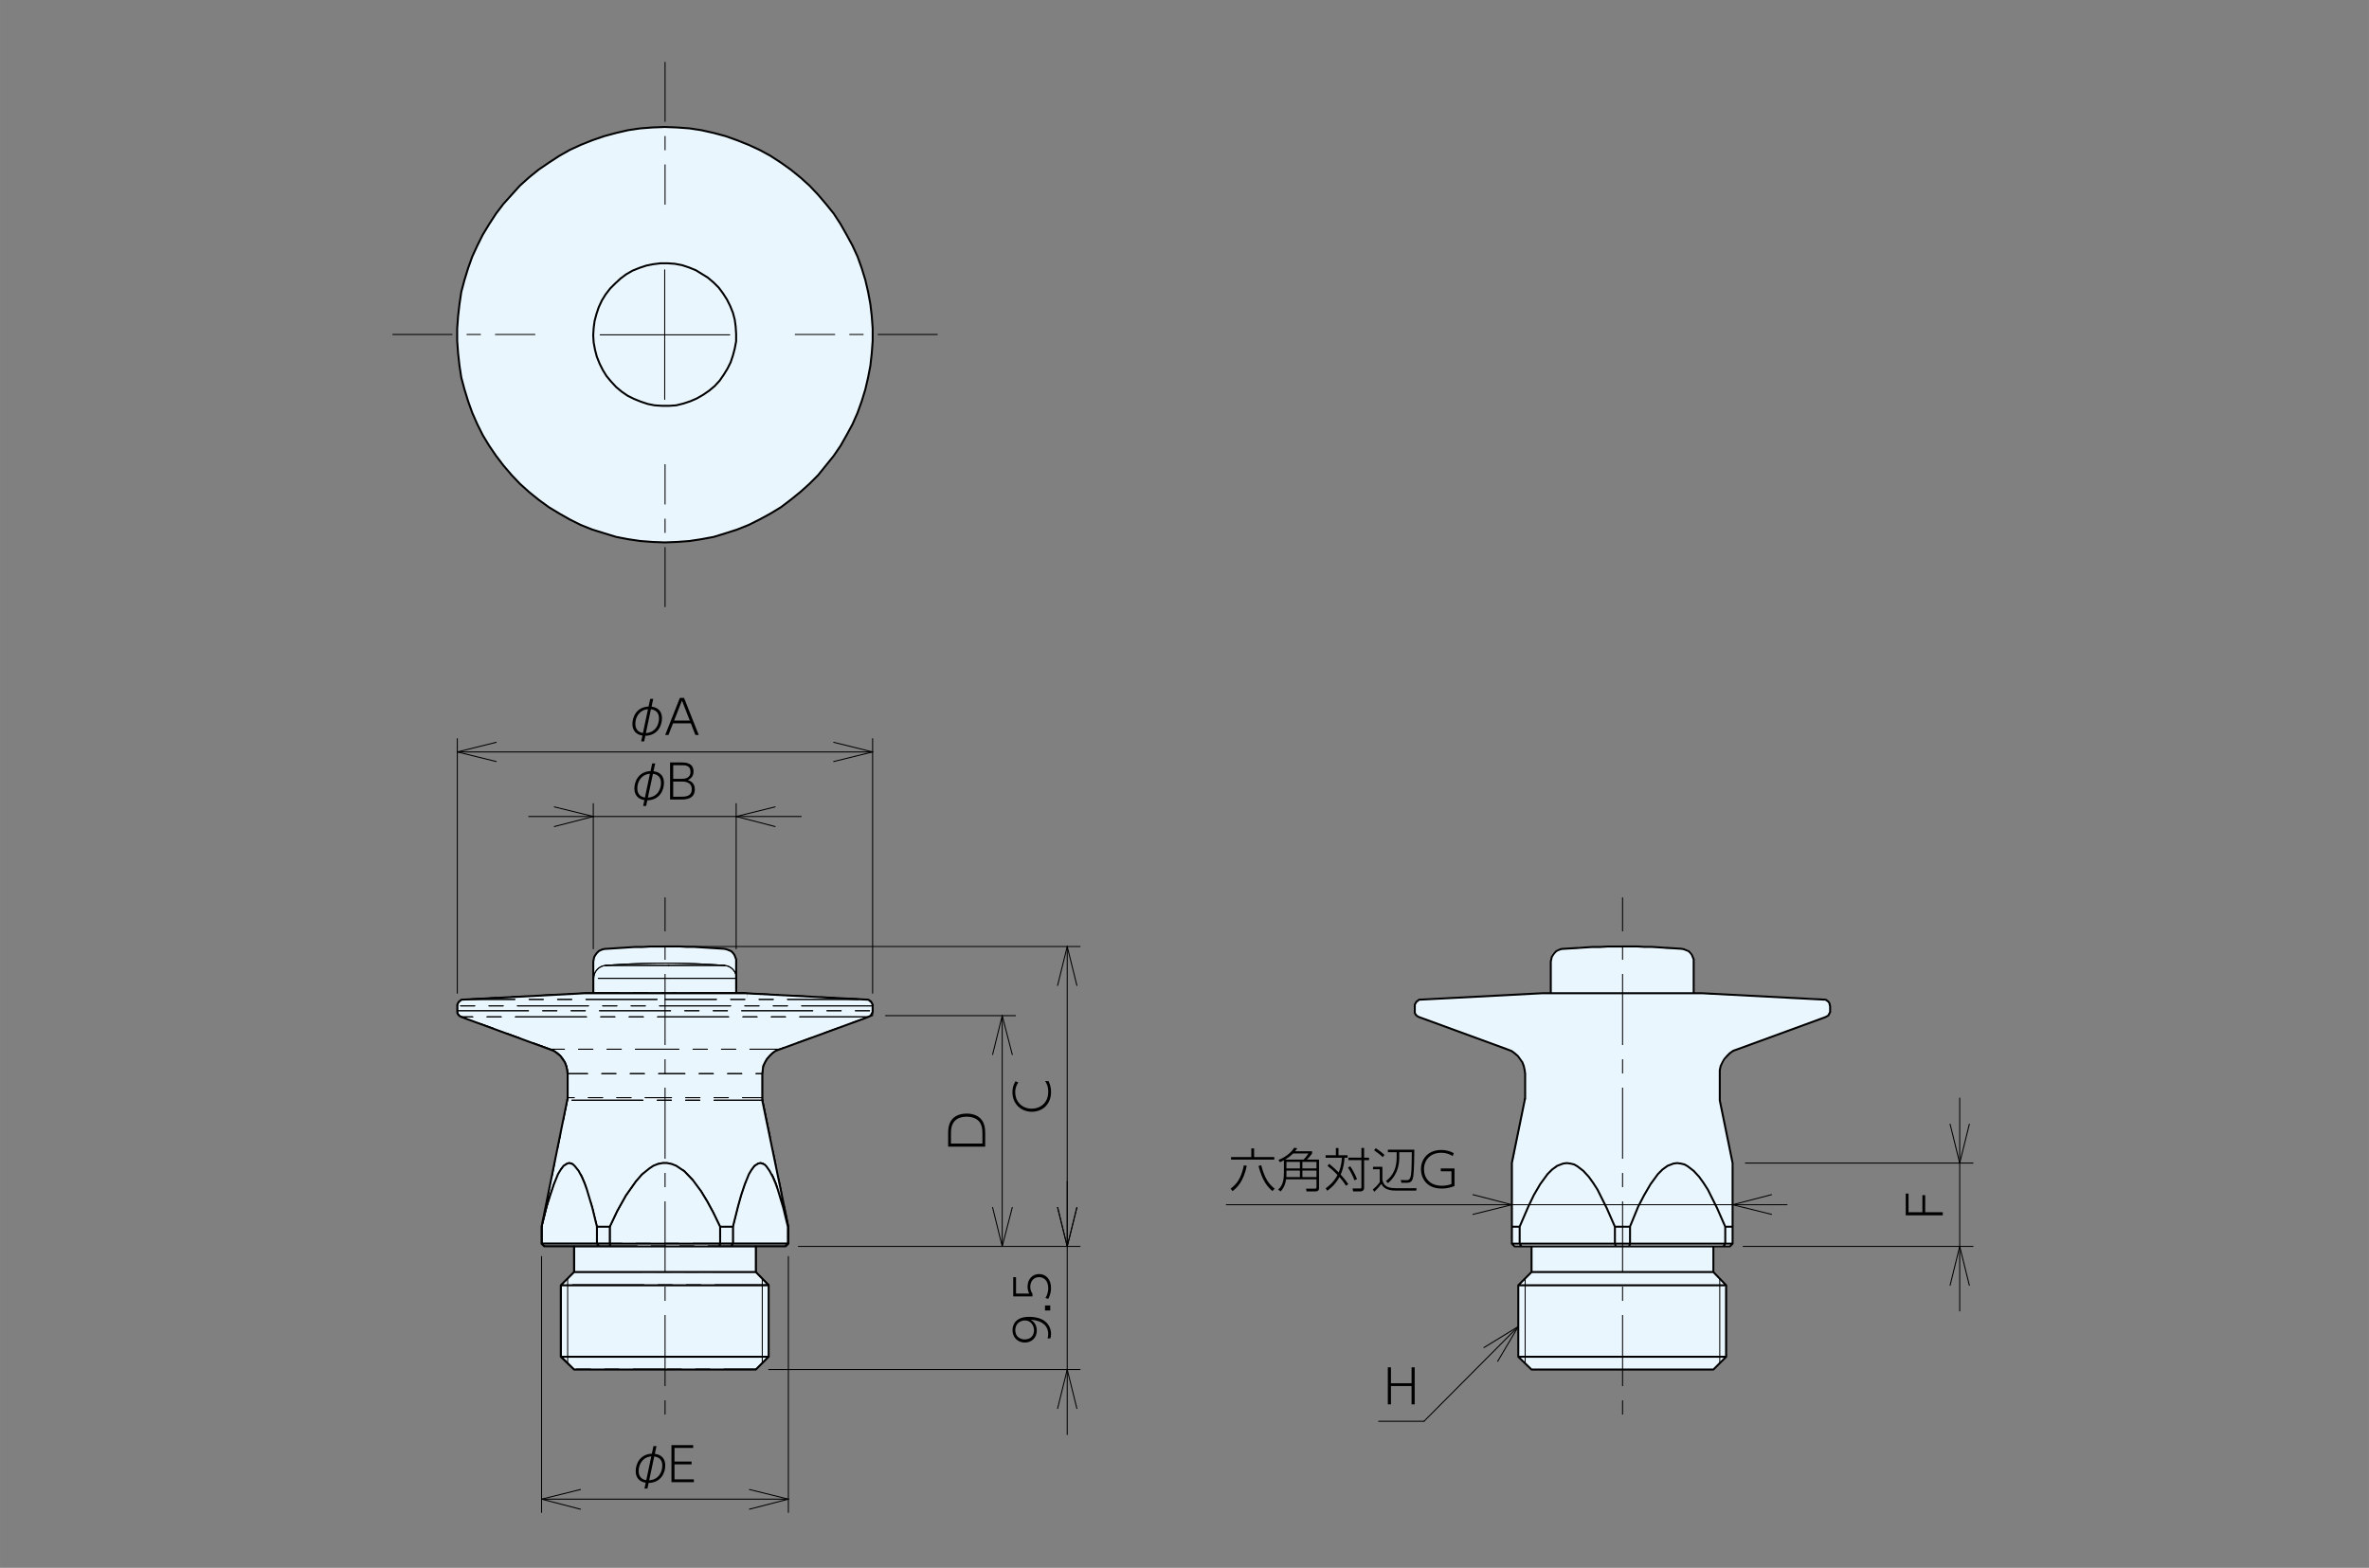 <?xml version="1.0" encoding="UTF-8"?>
<svg id="_レイヤー_1" data-name="レイヤー 1" xmlns="http://www.w3.org/2000/svg" width="211.67mm" height="140.11mm" xmlns:xlink="http://www.w3.org/1999/xlink" viewBox="0 0 600 397.16">
  <rect x="0" y="0" width="600" height="397.16" fill="#808080" stroke="none"/>
  <defs>
    <style>
      .cls-1 {
        stroke-dashoffset: 15.66px;
      }

      .cls-1, .cls-2, .cls-3, .cls-4, .cls-5, .cls-6, .cls-7, .cls-8, .cls-9, .cls-10, .cls-11, .cls-12, .cls-13, .cls-14, .cls-15, .cls-16, .cls-17, .cls-18, .cls-19, .cls-20, .cls-21, .cls-22, .cls-23, .cls-24 {
        fill: none;
      }

      .cls-1, .cls-2, .cls-3, .cls-4, .cls-6, .cls-7, .cls-8, .cls-9, .cls-10, .cls-11, .cls-12, .cls-13, .cls-14, .cls-15, .cls-16, .cls-17, .cls-18, .cls-19, .cls-20, .cls-21, .cls-22, .cls-23, .cls-24 {
        stroke: #000;
      }

      .cls-1, .cls-2, .cls-3, .cls-4, .cls-6, .cls-7, .cls-8, .cls-9, .cls-10, .cls-11, .cls-12, .cls-13, .cls-14, .cls-15, .cls-16, .cls-18, .cls-19, .cls-20, .cls-21, .cls-22, .cls-23, .cls-24 {
        stroke-width: .25px;
      }

      .cls-1, .cls-2, .cls-3, .cls-4, .cls-6, .cls-7, .cls-8, .cls-9, .cls-11, .cls-12, .cls-13, .cls-14, .cls-15, .cls-16, .cls-17, .cls-18, .cls-19, .cls-21, .cls-22, .cls-24 {
        stroke-linecap: round;
        stroke-linejoin: round;
      }

      .cls-1, .cls-2, .cls-3, .cls-4, .cls-6, .cls-7, .cls-8, .cls-11, .cls-12, .cls-13, .cls-14, .cls-15, .cls-16, .cls-18, .cls-19, .cls-21, .cls-22, .cls-24 {
        stroke-dasharray: 18 3.6 3.6 3.6 3.6 3.6;
      }

      .cls-2 {
        stroke-dashoffset: 14.51px;
      }

      .cls-3 {
        stroke-dashoffset: 13.66px;
      }

      .cls-4 {
        stroke-dashoffset: .58px;
      }

      .cls-6 {
        stroke-dashoffset: 10.36px;
      }

      .cls-7 {
        stroke-dashoffset: 4.99px;
      }

      .cls-8 {
        stroke-dashoffset: 12.93px;
      }

      .cls-10, .cls-20, .cls-23 {
        stroke-miterlimit: 10;
      }

      .cls-11 {
        stroke-dashoffset: 16.37px;
      }

      .cls-12 {
        stroke-dashoffset: 9.92px;
      }

      .cls-13 {
        stroke-dashoffset: 15.11px;
      }

      .cls-14 {
        stroke-dashoffset: 11.34px;
      }

      .cls-16 {
        stroke-dashoffset: 14.97px;
      }

      .cls-17 {
        stroke-width: .5px;
      }

      .cls-18 {
        stroke-dashoffset: 4.32px;
      }

      .cls-19 {
        stroke-dashoffset: 7.16px;
      }

      .cls-20 {
        stroke-dashoffset: 9.4px;
      }

      .cls-20, .cls-23 {
        stroke-dasharray: 18 3.6 3.6 3.6;
      }

      .cls-21 {
        stroke-dashoffset: 16.66px;
      }

      .cls-22 {
        stroke-dashoffset: 7.8px;
      }

      .cls-23 {
        stroke-dashoffset: 7.81px;
      }

      .cls-25 {
        fill: #eaf6fd;
      }

      .cls-26 {
        clip-path: url(#clippath);
      }

      .cls-24 {
        stroke-dashoffset: 5.68px;
      }
    </style>
    <clipPath id="clippath">
      <rect class="cls-5" width="600" height="397.16"/>
    </clipPath>
  </defs>
  <g class="cls-26">
    <circle class="cls-25" cx="168.41" cy="84.73" r="52.6"/>
    <rect class="cls-25" x="150.4" y="240.22" width="36.09" height="10.47" rx="3.29" ry="3.29"/>
    <rect class="cls-25" x="158.09" y="239.95" width="21.95" height="2.03"/>
    <rect class="cls-25" x="150.26" y="247.21" width="36.19" height="4.32"/>
    <rect class="cls-25" x="115.93" y="253.17" width="104.86" height="4.32" rx="1.2" ry="1.2"/>
    <rect class="cls-25" x="148.29" y="251.53" width="40.83" height="14.34"/>
    <rect class="cls-25" x="117.08" y="252.43" width="32.11" height="4.5" transform="translate(-15.32 8.62) rotate(-3.51)"/>
    <rect class="cls-25" x="189.05" y="252.45" width="30.46" height="4.5" transform="translate(17.19 -12.88) rotate(3.77)"/>
    <rect class="cls-25" x="190.04" y="258.39" width="30.46" height="4.5" transform="translate(-78.03 87.99) rotate(-20.42)"/>
    <rect class="cls-25" x="183.75" y="255.9" width="23.41" height="6.18"/>
    <rect class="cls-25" x="116.9" y="258.48" width="30.46" height="4.5" transform="translate(98.01 -29.57) rotate(20.17)"/>
    <rect class="cls-25" x="128.98" y="257.07" width="24.93" height="5.17"/>
    <rect class="cls-25" x="140.47" y="259.25" width="55.81" height="7.27"/>
    <rect class="cls-25" x="143.65" y="264.5" width="49.52" height="50.53"/>
    <rect class="cls-25" x="189.76" y="266.17" width="6.71" height="2.87" transform="translate(-136.82 260.69) rotate(-52.98)"/>
    <rect class="cls-25" x="140.26" y="265.55" width="6.71" height="3.45" transform="translate(265.35 -10.65) rotate(51.91)"/>
    <rect class="cls-25" x="127.48" y="291.9" width="32.46" height="6.76" transform="translate(-173.83 379.05) rotate(-78.83)"/>
    <rect class="cls-25" x="176.35" y="291.61" width="32.46" height="7.57" transform="translate(-58.04 543.47) rotate(-101.61)"/>
    <rect class="cls-25" x="137.17" y="310.26" width="62.38" height="4.78"/>
    <rect class="cls-25" x="137.78" y="314.98" width="61.29" height=".94"/>
    <rect class="cls-25" x="152.5" y="308.09" width="31.96" height="45.73" transform="translate(-162.48 499.43) rotate(-90)"/>
    <rect class="cls-25" x="135.06" y="332.46" width="18.08" height="4.15" transform="translate(-190.44 478.64) rotate(-90)"/>
    <rect class="cls-25" x="183.6" y="332.57" width="18.08" height="4.15" transform="translate(-142 527.29) rotate(-90)"/>
    <rect class="cls-25" x="143.18" y="322.81" width="4.14" height="5.22" transform="translate(17.86 658.23) rotate(-135)"/>
    <rect class="cls-25" x="189.03" y="323.19" width="4.72" height="5.22" transform="translate(96.33 691.51) rotate(-135)"/>
    <rect class="cls-25" x="189.55" y="341.34" width="4.14" height="5.03" transform="translate(83.98 722.49) rotate(-135)"/>
    <rect class="cls-25" x="143" y="340.92" width="4.88" height="5.22" transform="translate(5.38 689.29) rotate(-135)"/>
    <rect class="cls-25" x="387.96" y="315.39" width="45.98" height="31.55" transform="translate(821.91 662.32) rotate(180)"/>
    <rect class="cls-25" x="384.48" y="325.59" width="4.41" height="18.09" transform="translate(773.37 669.28) rotate(180)"/>
    <rect class="cls-25" x="432.55" y="325.54" width="4.41" height="18.09" transform="translate(869.51 669.17) rotate(180)"/>
    <rect class="cls-25" x="431.56" y="323.35" width="5.11" height="3.85" transform="translate(511.07 862.24) rotate(-135)"/>
    <rect class="cls-25" x="431.09" y="341.32" width="5.11" height="4.72" transform="translate(497.25 893.32) rotate(-135)"/>
    <rect class="cls-25" x="384.95" y="341.93" width="5.11" height="3.85" transform="translate(418.37 861) rotate(-135)"/>
    <rect class="cls-25" x="385.47" y="323.12" width="5.11" height="5.11" transform="translate(432.11 830.32) rotate(-135)"/>
    <rect class="cls-25" x="383.49" y="314.76" width="54.83" height="1.1" transform="translate(821.81 630.63) rotate(180)"/>
    <rect class="cls-25" x="382.92" y="294.26" width="55.9" height="20.78" transform="translate(821.73 609.3) rotate(180)"/>
    <rect class="cls-25" x="426.64" y="284.68" width="16.14" height="5.02" transform="translate(237.99 769.63) rotate(-101.27)"/>
    <rect class="cls-25" x="378.62" y="284.63" width="17.07" height="5.02" transform="translate(31.74 612.76) rotate(-79.06)"/>
    <rect class="cls-25" x="389.34" y="249.78" width="43.04" height="49.39" transform="translate(136.38 685.34) rotate(-90)"/>
    <rect class="cls-25" x="408.72" y="202.83" width="4.41" height="105.19" rx="1.19" ry="1.19" transform="translate(155.5 666.35) rotate(-90)"/>
    <rect class="cls-25" x="407.84" y="231.08" width="4.41" height="45.44" transform="translate(156.24 663.85) rotate(-90)"/>
    <rect class="cls-25" x="371.47" y="246.02" width="4.22" height="29.01" transform="translate(1.92 523.79) rotate(-70.2)"/>
    <rect class="cls-25" x="373.1" y="239.63" width="4.22" height="29.84" transform="translate(141.67 643.18) rotate(-93.15)"/>
    <rect class="cls-25" x="444.19" y="240.2" width="4.58" height="29.01" transform="translate(174.71 691) rotate(-87.78)"/>
    <rect class="cls-25" x="445.8" y="245.95" width="4.58" height="29.01" transform="translate(355.52 770.4) rotate(-109.88)"/>
    <rect class="cls-25" x="439.14" y="250.44" width="5.94" height="15.58" transform="translate(166.99 690.04) rotate(-87.78)"/>
    <rect class="cls-25" x="430.03" y="253.11" width="5.94" height="15.58" transform="translate(155.56 683.49) rotate(-87.78)"/>
    <rect class="cls-25" x="429.04" y="260.88" width="7.96" height="9.61" transform="translate(-19.12 497.35) rotate(-58.66)"/>
    <rect class="cls-25" x="383.43" y="260.39" width="7.96" height="9.61" transform="translate(-81.9 278.14) rotate(-35.97)"/>
    <rect class="cls-25" x="378.26" y="246.92" width="7.56" height="21.46" transform="translate(124.39 639.69) rotate(-90)"/>
    <rect class="cls-25" x="379.74" y="254.19" width="7.96" height="9.61" transform="translate(124.72 642.71) rotate(-90)"/>
    <rect class="cls-25" x="406.13" y="230.13" width="9.36" height="36.3" transform="translate(162.53 659.09) rotate(-90)"/>
    <rect class="cls-25" x="406.89" y="226.24" width="7.96" height="36.19" rx="2.53" ry="2.53" transform="translate(166.54 655.2) rotate(-90)"/>
    <rect class="cls-25" x="409.22" y="230.3" width="2.93" height="22.15" transform="translate(169.31 652.06) rotate(-90)"/>
    <line class="cls-15" x1="150.36" y1="247.83" x2="150.36" y2="251.53"/>
    <line class="cls-15" x1="186.52" y1="251.53" x2="186.52" y2="247.83"/>
    <polyline class="cls-15" points="186.52 247.83 186.47 247.22 186.3 246.63 186.02 246.09 185.65 245.6 185.19 245.19 184.67 244.87 184.09 244.66 183.49 244.56"/>
    <polyline class="cls-15" points="153.4 244.56 152.79 244.66 152.22 244.87 151.69 245.19 151.24 245.6 150.86 246.09 150.59 246.63 150.42 247.22 150.36 247.83"/>
    <polyline class="cls-15" points="168.44 243.98 166.56 243.99 164.68 244.02 162.8 244.06 160.91 244.13 159.03 244.21 157.15 244.3 155.28 244.42 153.4 244.56"/>
    <polyline class="cls-15" points="183.49 244.56 181.61 244.42 179.73 244.3 177.85 244.21 175.97 244.12 174.09 244.06 172.21 244.02 170.33 243.99 168.44 243.98"/>
    <polyline class="cls-15" points="221.04 254.81 221.02 254.5 220.93 254.2 220.78 253.92 220.59 253.68 220.36 253.47 220.09 253.32 219.8 253.21 219.49 253.17"/>
    <polyline class="cls-15" points="117.4 253.17 117.09 253.21 116.8 253.32 116.53 253.47 116.29 253.68 116.1 253.92 115.96 254.2 115.87 254.5 115.84 254.81"/>
    <polyline class="cls-15" points="219.96 257.59 220.19 257.48 220.4 257.35 220.59 257.18 220.75 256.99 220.87 256.77 220.97 256.54 221.03 256.29 221.05 256.04"/>
    <polyline class="cls-15" points="115.84 256.04 115.86 256.29 115.92 256.54 116.01 256.77 116.14 256.99 116.3 257.18 116.48 257.35 116.69 257.48 116.92 257.59"/>
    <line class="cls-15" x1="115.84" y1="254.81" x2="115.84" y2="256.04"/>
    <line class="cls-15" x1="221.04" y1="256.04" x2="221.04" y2="254.81"/>
    <line class="cls-21" x1="116.92" y1="257.59" x2="139.46" y2="265.79"/>
    <line class="cls-21" x1="197.43" y1="265.79" x2="219.96" y2="257.59"/>
    <line class="cls-3" x1="219.49" y1="253.17" x2="188.6" y2="251.55"/>
    <line class="cls-3" x1="148.29" y1="251.55" x2="117.4" y2="253.17"/>
    <polyline class="cls-15" points="139.46 265.79 140.37 266.2 141.21 266.75 141.96 267.42 142.6 268.2 143.11 269.06 143.48 269.99 143.71 270.97 143.79 271.97"/>
    <polyline class="cls-15" points="193.1 271.97 193.18 270.97 193.4 269.99 193.78 269.06 194.29 268.2 194.93 267.42 195.67 266.75 196.51 266.2 197.43 265.79"/>
    <line class="cls-8" x1="199.68" y1="310.7" x2="193.17" y2="278.71"/>
    <line class="cls-8" x1="143.72" y1="278.71" x2="137.21" y2="310.7"/>
    <line class="cls-15" x1="142.14" y1="325.5" x2="142.14" y2="343.58"/>
    <line class="cls-15" x1="194.74" y1="343.58" x2="194.74" y2="325.5"/>
    <line class="cls-15" x1="194.74" y1="325.5" x2="191.46" y2="322.21"/>
    <line class="cls-15" x1="145.43" y1="322.21" x2="142.14" y2="325.5"/>
    <line class="cls-15" x1="142.14" y1="343.58" x2="145.43" y2="346.87"/>
    <line class="cls-15" x1="191.46" y1="346.87" x2="194.74" y2="343.58"/>
    <polyline class="cls-15" points="143.79 278.05 143.78 278.14 143.78 278.22 143.78 278.3 143.77 278.38 143.76 278.46 143.75 278.55 143.73 278.63 143.72 278.71"/>
    <polyline class="cls-15" points="193.17 278.71 193.15 278.63 193.14 278.55 193.13 278.47 193.12 278.38 193.11 278.3 193.1 278.22 193.1 278.14 193.1 278.05"/>
    <line class="cls-15" x1="143.79" y1="271.97" x2="143.79" y2="278.05"/>
    <line class="cls-15" x1="193.1" y1="278.05" x2="193.1" y2="271.97"/>
    <line class="cls-15" x1="191.46" y1="322.21" x2="191.46" y2="315.63"/>
    <line class="cls-15" x1="145.43" y1="315.63" x2="145.43" y2="322.21"/>
    <polyline class="cls-15" points="188.6 251.55 188.49 251.54 188.38 251.54 188.28 251.53 188.17 251.53 188.06 251.53 187.95 251.53 187.85 251.53 187.74 251.53"/>
    <polyline class="cls-15" points="149.15 251.53 149.04 251.53 148.93 251.53 148.83 251.53 148.72 251.53 148.61 251.53 148.5 251.54 148.4 251.54 148.29 251.55"/>
    <line class="cls-15" x1="199.02" y1="315.63" x2="199.68" y2="314.98"/>
    <line class="cls-15" x1="199.68" y1="314.98" x2="199.68" y2="310.7"/>
    <line class="cls-15" x1="137.21" y1="310.7" x2="137.21" y2="314.98"/>
    <line class="cls-15" x1="137.21" y1="314.98" x2="137.87" y2="315.63"/>
    <polyline class="cls-15" points="199.62 310.7 199.64 310.7 199.66 310.7 199.67 310.7 199.68 310.7"/>
    <polyline class="cls-14" points="199.62 310.7 198.45 305.91 197.09 301.34 196.48 299.62 195.8 298 195.02 296.52 194.14 295.33 193.65 294.9 193.14 294.63 192.61 294.55 192.08 294.66 191.17 295.31 190.44 296.25 189.78 297.4 188.69 299.9 187.76 302.66 186.94 305.55 185.67 310.7"/>
    <polyline class="cls-15" points="182.39 310.7 182.81 310.7 183.23 310.7 183.65 310.7 184.06 310.7 184.47 310.7 184.87 310.7 185.27 310.7 185.67 310.7"/>
    <polyline class="cls-22" points="182.39 310.7 180.67 307.12 179.2 304.37 177.58 301.7 175.65 299.03 173.38 296.67 172.4 295.91 171.34 295.28 170.17 294.81 168.94 294.57 167.82 294.58 166.73 294.8 165.53 295.29 164.42 295.96 162.64 297.47 161.09 299.22 158.56 302.84 156.4 306.71 154.49 310.7"/>
    <polyline class="cls-15" points="151.22 310.7 151.61 310.7 152.01 310.7 152.42 310.7 152.83 310.7 153.24 310.7 153.65 310.7 154.07 310.7 154.49 310.7"/>
    <polyline class="cls-14" points="151.22 310.7 150.05 305.91 148.69 301.34 148.08 299.62 147.4 298 146.62 296.52 145.74 295.33 145.25 294.9 144.74 294.63 144.21 294.55 143.68 294.66 142.77 295.31 142.04 296.25 141.38 297.4 140.29 299.9 139.36 302.66 138.54 305.55 137.27 310.7"/>
    <polyline class="cls-15" points="137.21 310.7 137.21 310.7 137.22 310.7 137.24 310.7 137.27 310.7"/>
    <line class="cls-15" x1="154.49" y1="310.7" x2="154.49" y2="314.98"/>
    <polyline class="cls-15" points="151.22 314.98 151.61 314.98 152.01 314.98 152.42 314.98 152.83 314.98 153.24 314.98 153.65 314.98 154.07 314.98 154.49 314.98"/>
    <line class="cls-15" x1="151.22" y1="314.98" x2="151.22" y2="310.7"/>
    <line class="cls-15" x1="154.65" y1="315.63" x2="154.5" y2="314.98"/>
    <polyline class="cls-15" points="154.65 315.63 154.27 315.63 153.9 315.63 153.53 315.63 153.16 315.63 152.79 315.63 152.43 315.63 152.07 315.63 151.71 315.63"/>
    <line class="cls-15" x1="151.22" y1="314.98" x2="151.71" y2="315.63"/>
    <line class="cls-15" x1="182.39" y1="314.98" x2="182.39" y2="310.7"/>
    <line class="cls-16" x1="154.49" y1="314.98" x2="182.39" y2="314.98"/>
    <line class="cls-15" x1="185.67" y1="310.7" x2="185.67" y2="314.98"/>
    <polyline class="cls-15" points="182.39 314.98 182.81 314.98 183.23 314.98 183.65 314.98 184.06 314.98 184.47 314.98 184.87 314.98 185.27 314.98 185.67 314.98"/>
    <line class="cls-13" x1="182.24" y1="315.63" x2="154.65" y2="315.63"/>
    <line class="cls-15" x1="182.24" y1="315.63" x2="182.39" y2="314.98"/>
    <polyline class="cls-15" points="185.18 315.63 184.82 315.63 184.46 315.63 184.1 315.63 183.73 315.63 183.36 315.63 182.99 315.63 182.61 315.63 182.24 315.63"/>
    <line class="cls-15" x1="185.18" y1="315.63" x2="185.67" y2="314.98"/>
    <line class="cls-15" x1="199.62" y1="314.98" x2="199.62" y2="310.7"/>
    <line class="cls-15" x1="185.67" y1="314.98" x2="199.62" y2="314.98"/>
    <line class="cls-15" x1="137.27" y1="314.98" x2="151.22" y2="314.98"/>
    <line class="cls-15" x1="137.27" y1="310.7" x2="137.27" y2="314.98"/>
    <polyline class="cls-1" points="168.44 343.58 170.64 343.58 172.83 343.58 174.98 343.58 177.09 343.58 179.14 343.58 181.11 343.58 183 343.58 184.78 343.58 186.45 343.58 187.99 343.58 189.39 343.58 190.65 343.58 191.75 343.58 192.69 343.58 193.46 343.58 194.05 343.58 194.46 343.58 194.69 343.58 194.74 343.58"/>
    <polyline class="cls-1" points="142.14 343.58 142.19 343.58 142.42 343.58 142.84 343.58 143.43 343.58 144.2 343.58 145.14 343.58 146.24 343.58 147.49 343.58 148.9 343.58 150.44 343.58 152.11 343.58 153.89 343.58 155.77 343.58 157.75 343.58 159.79 343.58 161.9 343.58 164.06 343.58 166.24 343.58 168.44 343.58"/>
    <polyline class="cls-18" points="194.74 325.5 194.74 325.5 194.6 325.5 194.28 325.5 193.78 325.5 193.09 325.5 192.24 325.5 191.22 325.5 190.04 325.5 188.71 325.5 187.23 325.5 185.63 325.5 183.9 325.5 182.07 325.5 180.14 325.5 178.13 325.5 176.04 325.5 173.91 325.5 171.74 325.5 169.54 325.5 167.34 325.5 165.15 325.5 162.97 325.5 160.84 325.5 158.76 325.5 156.75 325.5 154.82 325.5 152.98 325.5 151.26 325.5 149.65 325.5 148.18 325.5 146.85 325.5 145.67 325.5 144.65 325.5 143.79 325.5 143.11 325.5 142.61 325.5 142.29 325.5 142.15 325.5 142.14 325.5"/>
    <polyline class="cls-19" points="191.46 322.21 191.43 322.21 191.25 322.21 190.88 322.21 190.33 322.21 189.6 322.21 188.71 322.21 187.65 322.21 186.44 322.21 185.08 322.21 183.58 322.21 181.97 322.21 180.25 322.21 178.43 322.21 176.53 322.21 174.56 322.21 172.55 322.21 170.51 322.21 168.44 322.21 166.38 322.21 164.33 322.21 162.32 322.21 160.36 322.21 158.46 322.21 156.64 322.21 154.92 322.21 153.3 322.21 151.81 322.21 150.45 322.21 149.24 322.21 148.18 322.21 147.28 322.21 146.56 322.21 146.01 322.21 145.64 322.21 145.45 322.21 145.43 322.21"/>
    <polyline class="cls-12" points="168.44 346.87 166.38 346.87 164.33 346.87 162.32 346.87 160.36 346.87 158.46 346.87 156.64 346.87 154.92 346.87 153.3 346.87 151.81 346.87 150.45 346.87 149.24 346.87 148.18 346.87 147.28 346.87 146.56 346.87 146.01 346.87 145.64 346.87 145.45 346.87 145.43 346.87"/>
    <polyline class="cls-12" points="191.46 346.87 191.43 346.87 191.25 346.87 190.88 346.87 190.33 346.87 189.6 346.87 188.71 346.87 187.65 346.87 186.44 346.87 185.08 346.87 183.58 346.87 181.97 346.87 180.25 346.87 178.43 346.87 176.53 346.87 174.56 346.87 172.55 346.87 170.51 346.87 168.44 346.87"/>
    <line class="cls-15" x1="137.27" y1="314.98" x2="137.92" y2="315.63"/>
    <line class="cls-15" x1="151.71" y1="315.63" x2="137.92" y2="315.63"/>
    <line class="cls-15" x1="198.97" y1="315.63" x2="199.62" y2="314.98"/>
    <line class="cls-15" x1="198.97" y1="315.63" x2="185.18" y2="315.63"/>
    <polyline class="cls-6" points="149.15 251.53 149.24 251.53 149.52 251.53 149.98 251.53 150.62 251.53 151.43 251.53 152.4 251.53 153.53 251.53 154.8 251.53 156.2 251.53 157.72 251.53 159.35 251.53 161.06 251.53 162.84 251.53 164.68 251.53 166.55 251.53 168.44 251.53 170.33 251.53 172.21 251.53 174.04 251.53 175.83 251.53 177.54 251.53 179.16 251.53 180.68 251.53 182.09 251.53 183.36 251.53 184.49 251.53 185.46 251.53 186.27 251.53 186.91 251.53 187.37 251.53 187.64 251.53 187.74 251.53"/>
    <polyline class="cls-15" points="199.62 314.98 199.64 314.98 199.66 314.98 199.67 314.98 199.68 314.98"/>
    <polyline class="cls-15" points="199.02 315.63 199.01 315.63 199.01 315.63 198.99 315.63 198.97 315.63"/>
    <polyline class="cls-15" points="137.21 314.98 137.21 314.98 137.22 314.98 137.24 314.98 137.27 314.98"/>
    <polyline class="cls-15" points="137.92 315.63 137.89 315.63 137.88 315.63 137.87 315.63 137.87 315.63"/>
    <polyline class="cls-15" points="169.54 247.83 167.71 247.83 165.88 247.83 164.09 247.83 162.33 247.83 160.64 247.83 159.03 247.83 157.52 247.83 156.12 247.83 154.84 247.83 153.71 247.83 152.72 247.83 151.9 247.83 151.25 247.83 150.77 247.83 150.47 247.83 150.36 247.83 150.36 247.83"/>
    <polyline class="cls-15" points="186.52 247.83 186.45 247.83 186.19 247.83 185.75 247.83 185.13 247.83 184.34 247.83 183.39 247.83 182.28 247.83 181.03 247.83 179.65 247.83 178.16 247.83 176.57 247.83 174.89 247.83 173.15 247.83 171.36 247.83 169.54 247.83"/>
    <polyline class="cls-15" points="169.36 244.56 171 244.56 172.62 244.56 174.18 244.56 175.68 244.56 177.08 244.56 178.39 244.56 179.57 244.56 180.61 244.56 181.51 244.56 182.25 244.56 182.83 244.56 183.22 244.56 183.44 244.56 183.49 244.56"/>
    <polyline class="cls-15" points="153.4 244.56 153.46 244.56 153.69 244.56 154.11 244.56 154.7 244.56 155.46 244.56 156.37 244.56 157.43 244.56 158.63 244.56 159.94 244.56 161.36 244.56 162.86 244.56 164.43 244.56 166.05 244.56 167.7 244.56 169.36 244.56"/>
    <polyline class="cls-7" points="168.44 253.17 171.5 253.17 174.54 253.17 177.56 253.17 180.54 253.17 183.49 253.17 186.38 253.17 189.2 253.17 191.96 253.17 194.62 253.17 197.2 253.17 199.67 253.17 202.03 253.17 204.27 253.17 206.38 253.17 208.35 253.17 210.18 253.17 211.86 253.17 213.39 253.17 214.76 253.17 215.96 253.17 216.99 253.17 217.85 253.17 218.52 253.17 219.03 253.17 219.34 253.17 219.48 253.17 219.49 253.17"/>
    <polyline class="cls-7" points="117.4 253.17 117.4 253.17 117.54 253.17 117.86 253.17 118.36 253.17 119.04 253.17 119.9 253.17 120.93 253.17 122.13 253.17 123.49 253.17 125.02 253.17 126.7 253.17 128.54 253.17 130.51 253.17 132.62 253.17 134.86 253.17 137.22 253.17 139.69 253.17 142.26 253.17 144.93 253.17 147.68 253.17 150.51 253.17 153.4 253.17 156.34 253.17 159.33 253.17 162.35 253.17 165.39 253.17 168.44 253.17"/>
    <polyline class="cls-15" points="221.04 254.81 221.04 254.81 220.9 254.81 220.59 254.81 220.09 254.81 219.42 254.81 218.57 254.81 217.54 254.81 216.35 254.81 214.99 254.81 213.47 254.81 211.8 254.81 209.98 254.81 208.01 254.81 205.91 254.81 203.68 254.81 201.33 254.81 198.86 254.81 196.29 254.81 193.62 254.81 190.87 254.81 188.04 254.81 185.14 254.81 182.18 254.81 179.18 254.81 176.14 254.81 173.07 254.81 169.99 254.81 166.9 254.81 163.82 254.81 160.75 254.81 157.71 254.81 154.7 254.81 151.75 254.81 148.85 254.81 146.02 254.81 143.26 254.81 140.6 254.81 138.03 254.81 135.56 254.81 133.21 254.81 130.98 254.81 128.87 254.81 126.91 254.81 125.09 254.81 123.41 254.81 121.89 254.81 120.54 254.81 119.34 254.81 118.32 254.81 117.47 254.81 116.8 254.81 116.3 254.81 115.98 254.81 115.85 254.81 115.84 254.81"/>
    <polyline class="cls-15" points="115.84 256.04 115.85 256.04 115.98 256.04 116.3 256.04 116.8 256.04 117.47 256.04 118.32 256.04 119.34 256.04 120.54 256.04 121.89 256.04 123.41 256.04 125.08 256.04 126.91 256.04 128.87 256.04 130.98 256.04 133.21 256.04 135.56 256.04 138.03 256.04 140.6 256.04 143.26 256.04 146.02 256.04 148.85 256.04 151.75 256.04 154.7 256.04 157.71 256.04 160.75 256.04 163.82 256.04 166.9 256.04 169.99 256.04 173.07 256.04 176.14 256.04 179.18 256.04 182.18 256.04 185.14 256.04 188.04 256.04 190.87 256.04 193.62 256.04 196.29 256.04 198.86 256.04 201.33 256.04 203.68 256.04 205.91 256.04 208.01 256.04 209.98 256.04 211.8 256.04 213.47 256.04 214.99 256.04 216.35 256.04 217.54 256.04 218.56 256.04 219.42 256.04 220.09 256.04 220.59 256.04 220.9 256.04 221.04 256.04 221.05 256.04"/>
    <polyline class="cls-4" points="219.96 257.59 219.94 257.59 219.76 257.59 219.4 257.59 218.86 257.59 218.14 257.59 217.25 257.59 216.19 257.59 214.96 257.59 213.56 257.59 212.01 257.59 210.3 257.59 208.45 257.59 206.46 257.59 204.33 257.59 202.08 257.59 199.7 257.59 197.22 257.59 194.64 257.59 191.97 257.59 189.21 257.59 186.38 257.59 183.49 257.59 180.54 257.59 177.56 257.59 174.54 257.59 171.5 257.59 168.44 257.59 165.39 257.59 162.35 257.59 159.33 257.59 156.34 257.59 153.4 257.59 150.5 257.59 147.67 257.59 144.92 257.59 142.24 257.59 139.66 257.59 137.18 257.59 134.81 257.59 132.56 257.59 130.43 257.59 128.44 257.59 126.58 257.59 124.88 257.59 123.33 257.59 121.93 257.59 120.7 257.59 119.64 257.59 118.74 257.59 118.03 257.59 117.49 257.59 117.13 257.59 116.95 257.59 116.92 257.59"/>
    <polyline class="cls-2" points="168.44 265.79 170.75 265.79 173.03 265.79 175.29 265.79 177.51 265.79 179.67 265.79 181.76 265.79 183.76 265.79 185.66 265.79 187.46 265.79 189.14 265.79 190.69 265.79 192.09 265.79 193.35 265.79 194.45 265.79 195.38 265.79 196.15 265.79 196.74 265.79 197.15 265.79 197.38 265.79 197.43 265.79"/>
    <polyline class="cls-2" points="139.46 265.79 139.51 265.79 139.74 265.79 140.15 265.79 140.74 265.79 141.5 265.79 142.44 265.79 143.54 265.79 144.79 265.79 146.2 265.79 147.75 265.79 149.42 265.79 151.22 265.79 153.13 265.79 155.13 265.79 157.22 265.79 159.38 265.79 161.59 265.79 163.85 265.79 166.14 265.79 168.44 265.79"/>
    <polyline class="cls-15" points="168.44 251.55 166.53 251.55 164.63 251.55 162.76 251.55 160.95 251.55 159.21 251.55 157.55 251.55 155.98 251.55 154.53 251.55 153.21 251.55 152.02 251.55 150.99 251.55 150.11 251.55 149.4 251.55 148.86 251.55 148.49 251.55 148.31 251.55 148.29 251.55"/>
    <polyline class="cls-15" points="188.6 251.55 188.58 251.55 188.39 251.55 188.03 251.55 187.49 251.55 186.78 251.55 185.9 251.55 184.86 251.55 183.68 251.55 182.35 251.55 180.9 251.55 179.34 251.55 177.68 251.55 175.93 251.55 174.12 251.55 172.26 251.55 170.36 251.55 168.44 251.55"/>
    <polyline class="cls-11" points="168.44 271.97 166.32 271.97 164.22 271.97 162.15 271.97 160.12 271.97 158.16 271.97 156.27 271.97 154.47 271.97 152.78 271.97 151.2 271.97 149.75 271.97 148.43 271.97 147.27 271.97 146.26 271.97 145.42 271.97 144.74 271.97 144.25 271.97 143.93 271.97 143.79 271.97 143.79 271.97"/>
    <polyline class="cls-11" points="193.1 271.97 193.09 271.97 192.96 271.97 192.64 271.97 192.14 271.97 191.47 271.97 190.63 271.97 189.62 271.97 188.45 271.97 187.14 271.97 185.69 271.97 184.11 271.97 182.42 271.97 180.62 271.97 178.73 271.97 176.77 271.97 174.74 271.97 172.67 271.97 170.56 271.97 168.44 271.97"/>
    <polyline class="cls-24" points="193.17 278.71 193.11 278.71 192.89 278.71 192.48 278.71 191.89 278.71 191.13 278.71 190.2 278.71 189.11 278.71 187.87 278.71 186.48 278.71 184.96 278.71 183.32 278.71 181.56 278.71 179.71 278.71 177.78 278.71 175.78 278.71 173.72 278.71 171.63 278.71 169.51 278.71 167.38 278.71 165.26 278.71 163.16 278.71 161.11 278.71 159.11 278.71 157.17 278.71 155.32 278.71 153.57 278.71 151.93 278.71 150.41 278.71 149.02 278.71 147.78 278.71 146.69 278.71 145.76 278.71 145 278.71 144.41 278.71 144 278.71 143.77 278.71 143.72 278.71"/>
    <polyline class="cls-11" points="168.44 278.05 170.56 278.05 172.67 278.05 174.74 278.05 176.77 278.05 178.73 278.05 180.62 278.05 182.42 278.05 184.11 278.05 185.69 278.05 187.14 278.05 188.45 278.05 189.62 278.05 190.63 278.05 191.47 278.05 192.14 278.05 192.64 278.05 192.96 278.05 193.09 278.05 193.1 278.05"/>
    <polyline class="cls-11" points="143.79 278.05 143.79 278.05 143.93 278.05 144.25 278.05 144.74 278.05 145.42 278.05 146.26 278.05 147.27 278.05 148.43 278.05 149.74 278.05 151.2 278.05 152.78 278.05 154.47 278.05 156.27 278.05 158.16 278.05 160.12 278.05 162.15 278.05 164.22 278.05 166.32 278.05 168.44 278.05"/>
    <path class="cls-17" d="M137.85,315.74h0M137.16,315.04h0M198.97,315.74h-.12M199.55,315.04h.12M149.1,251.6h38.62M198.86,315.74h-13.69M198.86,315.74l.7-.7M151.65,315.74h-13.8M137.16,315.04l.7.7M191.43,346.93h-23.08M168.35,346.93h-22.96M191.43,322.23h-46.04M194.68,325.59h-52.65M142.03,343.69h26.33M168.35,343.69h26.33M137.16,310.75v4.29M137.16,315.04h14.03M185.64,315.04h13.92M199.55,315.04v-4.29M185.17,315.74l.46-.7M185.17,315.74h-3.02M182.16,315.74l.23-.7M182.16,315.74h-27.6M182.39,315.04h3.25M185.64,310.75v4.29M154.44,315.04h27.95M182.39,315.04v-4.29M151.19,315.04l.46.7M154.55,315.74h-2.9M154.55,315.74l-.12-.7M151.19,315.04v-4.29M151.19,315.04h3.25M154.44,310.75v4.29M137.16,310.75h0M151.19,310.75l-1.16-4.76-1.39-4.64-.58-1.62-.7-1.62-.81-1.51-.93-1.16-.46-.46-.46-.23-.58-.12-.46.12-.93.58-.7.93-.7,1.16-1.04,2.55-.93,2.78-.93,2.9-1.28,5.1M151.19,310.75h3.25M182.39,310.75l-1.74-3.6-1.51-2.78-1.62-2.67-1.97-2.67-2.2-2.32-1.04-.7-1.04-.7-1.16-.46-1.16-.23h-1.16l-1.16.23-1.16.46-1.04.7-1.86,1.51-1.51,1.74-2.55,3.6-2.2,3.94-1.86,3.94M182.39,310.75h3.25M199.55,310.75l-1.16-4.76-1.39-4.64-.58-1.62-.7-1.62-.81-1.51-.81-1.16-.46-.46-.58-.23-.46-.12-.58.12-.93.58-.7.93-.7,1.16-1.04,2.55-.93,2.78-.81,2.9-1.28,5.1M199.55,310.75h.12M137.16,310.75v4.29M137.16,315.04l.7.7M199.67,315.04v-4.29M198.97,315.74l.7-.7M149.1,251.6h-.93M188.53,251.6h-.81M145.39,315.74v6.49M191.43,322.23v-6.49M193.06,278.16v-6.15M143.77,272.01v6.15M193.06,278.74h0v-.58M143.77,278.16h0v.23l-.12.12v.23M191.43,346.93l3.25-3.25M142.03,343.69l3.36,3.25M145.39,322.23l-3.36,3.36M194.68,325.59l-3.25-3.36M194.68,343.69v-18.09M142.03,325.59v18.09M143.65,278.74l-6.49,32.01M199.67,310.75l-6.61-32.01M193.06,272.01l.12-.93.12-1.04.46-.93.46-.81.7-.81.7-.7.81-.58.93-.35M139.36,265.87l.93.35.81.58.81.7.58.81.58.81.35.93.23,1.04.12.93M148.17,251.6l-30.85,1.62M219.39,253.22l-30.85-1.62M197.35,265.87l22.5-8.23M116.86,257.63l22.5,8.23M221.01,256.12v-1.28M115.82,254.85v1.28M115.82,256.12v.46l.12.23.12.23.23.23.12.12.23.12.23.12M219.85,257.63l.23-.12.23-.12.23-.12.12-.23.12-.23.12-.23.12-.23v-.23M117.32,253.22h-.35l-.23.12-.23.23-.23.12-.23.35-.12.23-.12.23v.35M221.01,254.85v-.35l-.12-.23-.12-.23-.23-.35-.23-.12-.23-.23-.35-.12h-.35M183.43,240.35l-1.86-.12-1.86-.12-1.97-.12-1.86-.12h-1.86l-1.86-.12h-3.83M168.35,239.77h-3.71l-1.86.12h-1.97l-1.86.12-1.86.12-1.86.12-1.86.12M186.45,251.6v-8M150.26,243.6v8M153.39,240.35l-.7.12-.58.23-.46.23-.46.46-.35.46-.35.58-.12.58-.12.58M186.45,243.6v-.58l-.23-.58-.23-.58-.35-.46-.46-.46-.58-.23-.58-.23-.58-.12"/>
    <line class="cls-15" x1="150.36" y1="247.83" x2="150.36" y2="251.53"/>
    <line class="cls-15" x1="186.52" y1="251.53" x2="186.52" y2="247.83"/>
    <polyline class="cls-15" points="186.52 247.83 186.47 247.22 186.3 246.63 186.02 246.09 185.65 245.6 185.19 245.19 184.67 244.87 184.09 244.66 183.49 244.56"/>
    <polyline class="cls-15" points="153.4 244.56 152.79 244.66 152.22 244.87 151.69 245.19 151.24 245.6 150.86 246.09 150.59 246.63 150.42 247.22 150.36 247.83"/>
    <polyline class="cls-15" points="168.44 243.98 166.56 243.99 164.68 244.02 162.8 244.06 160.91 244.13 159.03 244.21 157.15 244.3 155.28 244.42 153.4 244.56"/>
    <polyline class="cls-15" points="183.49 244.56 181.61 244.42 179.73 244.3 177.85 244.21 175.97 244.12 174.09 244.06 172.21 244.02 170.33 243.99 168.44 243.98"/>
    <polyline class="cls-15" points="221.04 254.81 221.02 254.5 220.93 254.2 220.78 253.92 220.59 253.68 220.36 253.47 220.09 253.32 219.8 253.21 219.49 253.17"/>
    <polyline class="cls-15" points="117.4 253.17 117.09 253.21 116.8 253.32 116.53 253.47 116.29 253.68 116.1 253.92 115.96 254.2 115.87 254.5 115.84 254.81"/>
    <polyline class="cls-15" points="219.96 257.59 220.19 257.48 220.4 257.35 220.59 257.18 220.75 256.99 220.87 256.77 220.97 256.54 221.03 256.29 221.05 256.04"/>
    <polyline class="cls-15" points="115.84 256.04 115.86 256.29 115.92 256.54 116.01 256.77 116.14 256.99 116.3 257.18 116.48 257.35 116.69 257.48 116.92 257.59"/>
    <line class="cls-15" x1="115.84" y1="254.81" x2="115.84" y2="256.04"/>
    <line class="cls-15" x1="221.04" y1="256.04" x2="221.04" y2="254.81"/>
    <line class="cls-21" x1="116.92" y1="257.59" x2="139.46" y2="265.79"/>
    <line class="cls-21" x1="197.43" y1="265.79" x2="219.96" y2="257.59"/>
    <line class="cls-3" x1="219.49" y1="253.17" x2="188.6" y2="251.55"/>
    <line class="cls-3" x1="148.29" y1="251.55" x2="117.4" y2="253.17"/>
    <polyline class="cls-15" points="139.46 265.79 140.37 266.2 141.21 266.75 141.96 267.42 142.6 268.2 143.11 269.06 143.48 269.99 143.71 270.97 143.79 271.97"/>
    <polyline class="cls-15" points="193.1 271.97 193.18 270.97 193.4 269.99 193.78 269.06 194.29 268.2 194.93 267.42 195.67 266.75 196.51 266.2 197.43 265.79"/>
    <line class="cls-8" x1="199.68" y1="310.7" x2="193.17" y2="278.71"/>
    <line class="cls-8" x1="143.72" y1="278.71" x2="137.21" y2="310.7"/>
    <line class="cls-15" x1="142.14" y1="325.5" x2="142.14" y2="343.58"/>
    <line class="cls-15" x1="194.74" y1="343.58" x2="194.74" y2="325.5"/>
    <line class="cls-15" x1="194.74" y1="325.5" x2="191.46" y2="322.21"/>
    <line class="cls-15" x1="145.43" y1="322.21" x2="142.14" y2="325.5"/>
    <line class="cls-15" x1="142.14" y1="343.58" x2="145.43" y2="346.87"/>
    <line class="cls-15" x1="191.46" y1="346.87" x2="194.74" y2="343.58"/>
    <polyline class="cls-15" points="143.79 278.05 143.78 278.14 143.78 278.22 143.78 278.3 143.77 278.38 143.76 278.46 143.75 278.55 143.73 278.63 143.72 278.71"/>
    <polyline class="cls-15" points="193.17 278.71 193.15 278.63 193.14 278.55 193.13 278.47 193.12 278.38 193.11 278.3 193.1 278.22 193.1 278.14 193.1 278.05"/>
    <line class="cls-15" x1="143.79" y1="271.97" x2="143.79" y2="278.05"/>
    <line class="cls-15" x1="193.1" y1="278.05" x2="193.1" y2="271.97"/>
    <line class="cls-15" x1="191.46" y1="322.21" x2="191.46" y2="315.63"/>
    <line class="cls-15" x1="145.43" y1="315.63" x2="145.43" y2="322.21"/>
    <polyline class="cls-15" points="188.6 251.55 188.49 251.54 188.38 251.54 188.28 251.53 188.17 251.53 188.06 251.53 187.95 251.53 187.85 251.53 187.74 251.53"/>
    <polyline class="cls-15" points="149.15 251.53 149.04 251.53 148.93 251.53 148.83 251.53 148.72 251.53 148.61 251.53 148.5 251.54 148.4 251.54 148.29 251.55"/>
    <line class="cls-15" x1="199.02" y1="315.63" x2="199.68" y2="314.98"/>
    <line class="cls-15" x1="199.68" y1="314.98" x2="199.68" y2="310.7"/>
    <line class="cls-15" x1="137.21" y1="310.7" x2="137.21" y2="314.98"/>
    <line class="cls-15" x1="137.21" y1="314.98" x2="137.87" y2="315.63"/>
    <polyline class="cls-15" points="199.62 310.7 199.64 310.7 199.66 310.7 199.67 310.7 199.68 310.7"/>
    <polyline class="cls-14" points="199.62 310.7 198.45 305.91 197.09 301.34 196.48 299.62 195.8 298 195.02 296.52 194.14 295.33 193.65 294.9 193.14 294.63 192.61 294.55 192.08 294.66 191.17 295.31 190.44 296.25 189.78 297.4 188.69 299.9 187.76 302.66 186.94 305.55 185.67 310.7"/>
    <polyline class="cls-15" points="182.39 310.7 182.81 310.7 183.23 310.7 183.65 310.7 184.06 310.7 184.47 310.7 184.87 310.7 185.27 310.7 185.67 310.7"/>
    <polyline class="cls-22" points="182.39 310.7 180.67 307.12 179.2 304.37 177.58 301.7 175.65 299.03 173.38 296.67 172.4 295.91 171.34 295.28 170.17 294.81 168.94 294.57 167.82 294.58 166.73 294.8 165.53 295.29 164.42 295.96 162.64 297.47 161.09 299.22 158.56 302.84 156.4 306.71 154.49 310.7"/>
    <polyline class="cls-15" points="151.22 310.7 151.61 310.7 152.01 310.7 152.42 310.7 152.83 310.7 153.24 310.7 153.65 310.7 154.07 310.7 154.49 310.7"/>
    <polyline class="cls-14" points="151.22 310.7 150.05 305.91 148.69 301.34 148.08 299.62 147.4 298 146.62 296.52 145.74 295.33 145.25 294.9 144.74 294.63 144.21 294.55 143.68 294.66 142.77 295.31 142.04 296.25 141.38 297.4 140.29 299.9 139.36 302.66 138.54 305.55 137.27 310.7"/>
    <polyline class="cls-15" points="137.21 310.7 137.21 310.7 137.22 310.7 137.24 310.7 137.27 310.7"/>
    <line class="cls-15" x1="154.49" y1="310.7" x2="154.49" y2="314.98"/>
    <polyline class="cls-15" points="151.22 314.98 151.61 314.98 152.01 314.98 152.42 314.98 152.83 314.98 153.24 314.98 153.65 314.98 154.07 314.98 154.49 314.98"/>
    <line class="cls-15" x1="151.22" y1="314.98" x2="151.22" y2="310.7"/>
    <line class="cls-15" x1="154.65" y1="315.63" x2="154.5" y2="314.98"/>
    <polyline class="cls-15" points="154.65 315.63 154.27 315.63 153.9 315.63 153.53 315.63 153.16 315.63 152.79 315.63 152.43 315.63 152.07 315.63 151.71 315.63"/>
    <line class="cls-15" x1="151.22" y1="314.98" x2="151.71" y2="315.63"/>
    <line class="cls-15" x1="182.39" y1="314.98" x2="182.39" y2="310.7"/>
    <line class="cls-16" x1="154.49" y1="314.98" x2="182.39" y2="314.98"/>
    <line class="cls-15" x1="185.67" y1="310.7" x2="185.67" y2="314.98"/>
    <polyline class="cls-15" points="182.39 314.98 182.81 314.98 183.23 314.98 183.65 314.98 184.06 314.98 184.47 314.98 184.87 314.98 185.27 314.98 185.67 314.98"/>
    <line class="cls-13" x1="182.24" y1="315.63" x2="154.65" y2="315.63"/>
    <line class="cls-15" x1="182.24" y1="315.63" x2="182.39" y2="314.98"/>
    <polyline class="cls-15" points="185.18 315.63 184.82 315.63 184.46 315.63 184.1 315.63 183.73 315.63 183.36 315.63 182.99 315.63 182.61 315.63 182.24 315.63"/>
    <line class="cls-15" x1="185.18" y1="315.63" x2="185.67" y2="314.98"/>
    <line class="cls-15" x1="199.62" y1="314.98" x2="199.62" y2="310.7"/>
    <line class="cls-15" x1="185.67" y1="314.98" x2="199.62" y2="314.98"/>
    <line class="cls-15" x1="137.27" y1="314.98" x2="151.22" y2="314.98"/>
    <line class="cls-15" x1="137.27" y1="310.7" x2="137.27" y2="314.98"/>
    <polyline class="cls-1" points="168.44 343.58 170.64 343.58 172.83 343.58 174.98 343.58 177.09 343.58 179.14 343.58 181.11 343.58 183 343.58 184.78 343.58 186.45 343.58 187.99 343.58 189.39 343.58 190.65 343.58 191.75 343.58 192.69 343.58 193.46 343.58 194.05 343.58 194.46 343.58 194.69 343.58 194.74 343.58"/>
    <polyline class="cls-1" points="142.14 343.58 142.19 343.58 142.42 343.58 142.84 343.58 143.43 343.58 144.2 343.58 145.14 343.58 146.24 343.58 147.49 343.58 148.9 343.58 150.44 343.58 152.11 343.58 153.89 343.58 155.77 343.58 157.75 343.58 159.79 343.58 161.9 343.58 164.06 343.58 166.24 343.58 168.44 343.58"/>
    <polyline class="cls-18" points="194.74 325.5 194.74 325.5 194.6 325.5 194.28 325.5 193.78 325.5 193.09 325.5 192.24 325.5 191.22 325.5 190.04 325.5 188.71 325.5 187.23 325.5 185.63 325.5 183.9 325.5 182.07 325.5 180.14 325.5 178.13 325.5 176.04 325.5 173.91 325.5 171.74 325.5 169.54 325.5 167.34 325.5 165.15 325.5 162.97 325.5 160.84 325.5 158.76 325.5 156.75 325.5 154.82 325.5 152.98 325.5 151.26 325.5 149.65 325.5 148.18 325.5 146.85 325.5 145.67 325.5 144.65 325.5 143.79 325.5 143.11 325.5 142.61 325.5 142.29 325.5 142.15 325.5 142.14 325.5"/>
    <polyline class="cls-19" points="191.46 322.21 191.43 322.21 191.25 322.21 190.88 322.21 190.33 322.21 189.6 322.21 188.71 322.21 187.65 322.21 186.44 322.21 185.08 322.21 183.58 322.21 181.97 322.21 180.25 322.21 178.43 322.21 176.53 322.21 174.56 322.21 172.55 322.21 170.51 322.21 168.44 322.21 166.38 322.21 164.33 322.21 162.32 322.21 160.36 322.21 158.46 322.21 156.64 322.21 154.92 322.21 153.3 322.21 151.81 322.21 150.45 322.21 149.24 322.21 148.18 322.21 147.28 322.21 146.56 322.21 146.01 322.21 145.64 322.21 145.45 322.21 145.43 322.21"/>
    <polyline class="cls-12" points="168.44 346.87 166.38 346.87 164.33 346.87 162.32 346.87 160.36 346.87 158.46 346.87 156.64 346.87 154.92 346.87 153.3 346.87 151.81 346.87 150.45 346.87 149.24 346.87 148.18 346.87 147.28 346.87 146.56 346.87 146.01 346.87 145.64 346.87 145.45 346.87 145.43 346.87"/>
    <polyline class="cls-12" points="191.46 346.87 191.43 346.87 191.25 346.87 190.88 346.87 190.33 346.87 189.6 346.87 188.71 346.87 187.65 346.87 186.44 346.87 185.08 346.87 183.58 346.87 181.97 346.87 180.25 346.87 178.43 346.87 176.53 346.87 174.56 346.87 172.55 346.87 170.51 346.87 168.44 346.87"/>
    <line class="cls-15" x1="137.27" y1="314.98" x2="137.92" y2="315.63"/>
    <line class="cls-15" x1="151.71" y1="315.63" x2="137.92" y2="315.63"/>
    <line class="cls-15" x1="198.97" y1="315.63" x2="199.62" y2="314.98"/>
    <line class="cls-15" x1="198.97" y1="315.63" x2="185.18" y2="315.63"/>
    <polyline class="cls-6" points="149.15 251.53 149.24 251.53 149.52 251.53 149.98 251.53 150.62 251.53 151.43 251.53 152.4 251.53 153.53 251.53 154.8 251.53 156.2 251.53 157.72 251.53 159.35 251.53 161.06 251.53 162.84 251.53 164.68 251.53 166.55 251.53 168.44 251.53 170.33 251.53 172.21 251.53 174.04 251.53 175.83 251.53 177.54 251.53 179.16 251.53 180.68 251.53 182.09 251.53 183.36 251.53 184.49 251.53 185.46 251.53 186.27 251.53 186.91 251.53 187.37 251.53 187.64 251.53 187.74 251.53"/>
    <polyline class="cls-15" points="199.62 314.98 199.64 314.98 199.66 314.98 199.67 314.98 199.68 314.98"/>
    <polyline class="cls-15" points="199.02 315.63 199.01 315.63 199.01 315.63 198.99 315.63 198.97 315.63"/>
    <polyline class="cls-15" points="137.21 314.98 137.21 314.98 137.22 314.98 137.24 314.98 137.27 314.98"/>
    <polyline class="cls-15" points="137.92 315.63 137.89 315.63 137.88 315.63 137.87 315.63 137.87 315.63"/>
    <polyline class="cls-15" points="169.54 247.83 167.71 247.83 165.88 247.83 164.09 247.83 162.33 247.83 160.64 247.83 159.03 247.83 157.52 247.83 156.12 247.83 154.84 247.83 153.71 247.83 152.72 247.83 151.9 247.83 151.25 247.83 150.77 247.83 150.47 247.83 150.36 247.83 150.36 247.83"/>
    <polyline class="cls-15" points="186.52 247.83 186.45 247.83 186.19 247.83 185.75 247.83 185.13 247.83 184.34 247.83 183.39 247.83 182.28 247.83 181.03 247.83 179.65 247.83 178.16 247.83 176.57 247.83 174.89 247.83 173.15 247.83 171.36 247.83 169.54 247.83"/>
    <polyline class="cls-15" points="169.36 244.56 171 244.56 172.62 244.56 174.18 244.56 175.68 244.56 177.08 244.56 178.39 244.56 179.57 244.56 180.61 244.56 181.51 244.56 182.25 244.56 182.83 244.56 183.22 244.56 183.44 244.56 183.49 244.56"/>
    <polyline class="cls-15" points="153.4 244.56 153.46 244.56 153.69 244.56 154.11 244.56 154.7 244.56 155.46 244.56 156.37 244.56 157.43 244.56 158.63 244.56 159.94 244.56 161.36 244.56 162.86 244.56 164.43 244.56 166.05 244.56 167.7 244.56 169.36 244.56"/>
    <polyline class="cls-7" points="168.44 253.17 171.5 253.17 174.54 253.17 177.56 253.17 180.54 253.17 183.49 253.17 186.38 253.17 189.2 253.17 191.96 253.17 194.62 253.17 197.2 253.17 199.67 253.17 202.03 253.17 204.27 253.17 206.38 253.17 208.35 253.17 210.18 253.17 211.86 253.17 213.39 253.17 214.76 253.17 215.96 253.17 216.99 253.17 217.85 253.17 218.52 253.17 219.03 253.17 219.34 253.17 219.48 253.17 219.49 253.17"/>
    <polyline class="cls-7" points="117.4 253.17 117.4 253.17 117.54 253.17 117.86 253.17 118.36 253.17 119.04 253.17 119.9 253.17 120.93 253.17 122.13 253.17 123.49 253.17 125.02 253.17 126.7 253.17 128.54 253.17 130.51 253.17 132.62 253.17 134.86 253.17 137.22 253.17 139.69 253.17 142.26 253.17 144.93 253.17 147.68 253.17 150.51 253.17 153.4 253.17 156.34 253.17 159.33 253.17 162.35 253.17 165.39 253.17 168.44 253.17"/>
    <polyline class="cls-15" points="221.04 254.81 221.04 254.81 220.9 254.81 220.59 254.81 220.09 254.81 219.42 254.81 218.57 254.81 217.54 254.81 216.35 254.81 214.99 254.81 213.47 254.81 211.8 254.81 209.98 254.81 208.01 254.81 205.91 254.81 203.68 254.81 201.33 254.81 198.86 254.81 196.29 254.81 193.62 254.81 190.87 254.81 188.04 254.81 185.14 254.81 182.18 254.81 179.18 254.81 176.14 254.81 173.07 254.81 169.99 254.81 166.9 254.81 163.82 254.81 160.75 254.81 157.71 254.81 154.7 254.81 151.75 254.81 148.85 254.81 146.02 254.81 143.26 254.81 140.6 254.81 138.03 254.81 135.56 254.81 133.21 254.81 130.98 254.81 128.87 254.81 126.91 254.81 125.09 254.81 123.41 254.81 121.89 254.81 120.54 254.81 119.34 254.81 118.32 254.81 117.47 254.81 116.8 254.81 116.3 254.81 115.98 254.81 115.85 254.81 115.84 254.81"/>
    <polyline class="cls-15" points="115.84 256.04 115.85 256.04 115.98 256.04 116.3 256.04 116.8 256.04 117.47 256.04 118.32 256.04 119.34 256.04 120.54 256.04 121.89 256.04 123.41 256.04 125.08 256.04 126.91 256.04 128.87 256.04 130.98 256.04 133.21 256.04 135.56 256.04 138.03 256.04 140.6 256.04 143.26 256.04 146.02 256.04 148.85 256.04 151.75 256.04 154.7 256.04 157.71 256.04 160.75 256.04 163.82 256.04 166.9 256.04 169.99 256.04 173.07 256.04 176.14 256.04 179.18 256.04 182.18 256.04 185.14 256.04 188.04 256.04 190.87 256.04 193.62 256.04 196.29 256.04 198.86 256.04 201.33 256.04 203.68 256.04 205.91 256.04 208.01 256.04 209.98 256.04 211.8 256.04 213.47 256.04 214.99 256.04 216.35 256.04 217.54 256.04 218.56 256.04 219.42 256.04 220.09 256.04 220.59 256.04 220.9 256.04 221.04 256.04 221.05 256.04"/>
    <polyline class="cls-4" points="219.96 257.59 219.94 257.59 219.76 257.59 219.4 257.59 218.86 257.59 218.14 257.59 217.25 257.59 216.19 257.59 214.96 257.59 213.56 257.59 212.01 257.59 210.3 257.59 208.45 257.59 206.46 257.59 204.33 257.59 202.08 257.59 199.7 257.59 197.22 257.59 194.64 257.59 191.97 257.59 189.21 257.59 186.38 257.59 183.49 257.59 180.54 257.59 177.56 257.59 174.54 257.59 171.5 257.59 168.44 257.59 165.39 257.59 162.35 257.59 159.33 257.59 156.34 257.59 153.4 257.59 150.5 257.59 147.67 257.59 144.92 257.59 142.24 257.59 139.66 257.59 137.18 257.59 134.81 257.59 132.56 257.59 130.43 257.59 128.44 257.59 126.58 257.59 124.88 257.59 123.33 257.59 121.93 257.59 120.7 257.59 119.64 257.59 118.74 257.59 118.03 257.59 117.49 257.59 117.13 257.59 116.95 257.59 116.92 257.59"/>
    <polyline class="cls-2" points="168.44 265.79 170.75 265.79 173.03 265.79 175.29 265.79 177.51 265.79 179.67 265.79 181.76 265.79 183.76 265.79 185.66 265.79 187.46 265.79 189.14 265.79 190.69 265.79 192.09 265.79 193.35 265.79 194.45 265.79 195.38 265.79 196.15 265.79 196.74 265.79 197.15 265.79 197.38 265.79 197.43 265.79"/>
    <polyline class="cls-2" points="139.46 265.79 139.51 265.79 139.74 265.79 140.15 265.79 140.74 265.79 141.5 265.79 142.44 265.79 143.54 265.79 144.79 265.79 146.2 265.79 147.75 265.79 149.42 265.79 151.22 265.79 153.13 265.79 155.13 265.79 157.22 265.79 159.38 265.79 161.59 265.79 163.85 265.79 166.14 265.79 168.44 265.79"/>
    <polyline class="cls-15" points="168.44 251.55 166.53 251.55 164.63 251.55 162.76 251.55 160.95 251.55 159.21 251.55 157.55 251.55 155.98 251.55 154.53 251.55 153.21 251.55 152.02 251.55 150.99 251.55 150.11 251.55 149.4 251.55 148.86 251.55 148.49 251.55 148.31 251.55 148.29 251.55"/>
    <polyline class="cls-15" points="188.6 251.55 188.58 251.55 188.39 251.55 188.03 251.55 187.49 251.55 186.78 251.55 185.9 251.55 184.86 251.55 183.68 251.55 182.35 251.55 180.9 251.55 179.34 251.55 177.68 251.55 175.93 251.55 174.12 251.55 172.26 251.55 170.36 251.55 168.44 251.55"/>
    <polyline class="cls-11" points="168.44 271.97 166.32 271.97 164.22 271.97 162.15 271.97 160.12 271.97 158.16 271.97 156.27 271.97 154.47 271.97 152.78 271.97 151.2 271.97 149.75 271.97 148.43 271.97 147.27 271.97 146.26 271.97 145.42 271.97 144.74 271.97 144.25 271.97 143.93 271.97 143.79 271.97 143.79 271.97"/>
    <polyline class="cls-11" points="193.1 271.97 193.09 271.97 192.96 271.97 192.64 271.97 192.14 271.97 191.47 271.97 190.63 271.97 189.62 271.97 188.45 271.97 187.14 271.97 185.69 271.97 184.11 271.97 182.42 271.97 180.62 271.97 178.73 271.97 176.77 271.97 174.74 271.97 172.67 271.97 170.56 271.97 168.44 271.97"/>
    <polyline class="cls-24" points="193.17 278.71 193.11 278.71 192.89 278.71 192.48 278.71 191.89 278.71 191.13 278.71 190.2 278.71 189.11 278.71 187.87 278.71 186.48 278.71 184.96 278.71 183.32 278.71 181.56 278.71 179.71 278.71 177.78 278.71 175.78 278.71 173.72 278.71 171.63 278.71 169.51 278.71 167.38 278.71 165.26 278.71 163.16 278.71 161.11 278.71 159.11 278.71 157.17 278.71 155.32 278.71 153.57 278.71 151.93 278.71 150.41 278.71 149.02 278.71 147.78 278.71 146.69 278.71 145.76 278.71 145 278.71 144.41 278.71 144 278.71 143.77 278.71 143.72 278.71"/>
    <polyline class="cls-11" points="168.44 278.05 170.56 278.05 172.67 278.05 174.74 278.05 176.77 278.05 178.73 278.05 180.62 278.05 182.42 278.05 184.11 278.05 185.69 278.05 187.14 278.05 188.45 278.05 189.62 278.05 190.63 278.05 191.47 278.05 192.14 278.05 192.64 278.05 192.96 278.05 193.09 278.05 193.1 278.05"/>
    <polyline class="cls-11" points="143.79 278.05 143.79 278.05 143.93 278.05 144.25 278.05 144.74 278.05 145.42 278.05 146.26 278.05 147.27 278.05 148.43 278.05 149.74 278.05 151.2 278.05 152.78 278.05 154.47 278.05 156.27 278.05 158.16 278.05 160.12 278.05 162.15 278.05 164.22 278.05 166.32 278.05 168.44 278.05"/>
    <path class="cls-17" d="M168.35,32.17l3.13.12,3.13.23,3.02.46,3.13.7,3.02.81,2.9,1.04,2.9,1.16,2.78,1.28,2.78,1.51,2.67,1.74,2.44,1.74,2.44,1.97,2.32,2.09,2.2,2.32,1.97,2.32,1.97,2.44,1.74,2.67,1.51,2.67,1.51,2.78,1.28,2.78,1.04,2.9.93,3.02.7,3.02.58,3.13.35,3.02.23,3.13v3.13l-.23,3.13-.35,3.13-.58,3.02-.7,3.02-.93,3.02-1.04,2.9-1.28,2.9-1.51,2.78-1.51,2.67-1.74,2.55-1.97,2.44-1.97,2.44-2.2,2.2-2.32,2.09-2.44,1.97-2.44,1.86-2.67,1.62-2.78,1.51-2.78,1.39-2.9,1.16-2.9.93-3.02.93-3.13.58-3.02.46-3.13.23-3.13.12-3.13-.12-3.02-.23-3.13-.46-3.02-.58-3.02-.93-3.02-.93-2.9-1.16-2.78-1.39-2.67-1.51-2.67-1.62-2.55-1.86-2.44-1.97-2.32-2.09-2.09-2.2-2.09-2.44-1.86-2.44-1.74-2.55-1.62-2.67-1.39-2.78-1.28-2.9-1.04-2.9-.93-3.02-.81-3.02-.46-3.02-.35-3.13-.23-3.13v-3.13l.23-3.13.35-3.02.46-3.13.81-3.02.93-3.02,1.04-2.9,1.28-2.78,1.39-2.78,1.62-2.67,1.74-2.67,1.86-2.44,2.09-2.32,2.09-2.32,2.32-2.09,2.44-1.97,2.55-1.74,2.67-1.74,2.67-1.51,2.78-1.28,2.9-1.16,3.02-1.04,3.02-.81,3.02-.7,3.13-.46,3.02-.23,3.13-.12M169.51,102.8h-1.86l-1.86-.12-1.74-.35-1.74-.58-1.74-.7-1.62-.81-1.51-1.04-1.39-1.16-1.28-1.39-1.16-1.39-.93-1.51-.81-1.62-.7-1.74-.46-1.74-.35-1.86-.12-1.86.12-1.86.23-1.74.46-1.74.58-1.74.81-1.74.93-1.51,1.16-1.51,1.28-1.28,1.39-1.28,1.39-1.04,1.62-.93,1.74-.7,1.74-.58,1.74-.35,1.86-.23h1.86l1.74.12,1.86.35,1.74.58,1.74.7,1.51.93,1.51.93,1.51,1.28,1.28,1.28,1.04,1.39,1.04,1.62.81,1.62.7,1.74.46,1.74.23,1.74.12,1.86v1.86l-.35,1.86-.46,1.74-.58,1.74-.81,1.62-.93,1.51-1.04,1.51-1.28,1.39-1.39,1.16-1.51,1.04-1.62.93-1.62.7-1.74.58-1.86.46-1.74.12"/>
    <path class="cls-17" d="M382.92,315.04v-4.29M385.35,315.74h-1.74M382.92,315.04h1.97M383.61,315.74l-.7-.7M438.82,310.75v4.29M438.12,315.74h-1.62M438.82,315.04l-.7.7M436.96,315.04h1.86M391.61,251.6h38.62M433.95,346.93h-46.04M384.54,343.69h52.65M433.95,322.23h-46.04M437.19,325.59h-52.65M385.35,315.74l-.46-.7M409.24,315.74h-23.89M436.5,315.74l.46-.7M436.5,315.74h-23.89M412.61,315.74l.23-.7M409.01,315.04h3.83M409.24,315.74l-.23-.7M412.61,315.74h-3.36M384.89,310.75v4.29M384.89,315.04h24.12M409.01,315.04v-4.29M412.84,310.75v4.29M412.84,315.04h24.12M436.96,315.04v-4.29M436.96,310.75l-2.09-4.76-2.32-4.64-1.04-1.62-1.16-1.62-1.39-1.51-1.51-1.16-.81-.46-.93-.23-.93-.12-.93.12-1.51.58-1.28.93-1.16,1.16-1.86,2.55-1.62,2.78-1.51,2.9-2.09,5.1M436.96,310.75h1.86M438.82,294.63h0v16.12M382.92,310.75v-16.12M382.92,310.75h1.97M409.01,310.75l-2.09-4.76-2.32-4.64-1.04-1.62-1.16-1.62-1.39-1.51-1.51-1.16-.81-.46-.93-.23-.93-.12-.93.12-1.51.58-1.28.93-1.16,1.16-1.86,2.55-1.62,2.78-1.39,2.9-2.2,5.1M409.01,310.75h3.83M391.61,251.6h-.93M431.05,251.6h-.81M387.9,315.74v6.49M433.95,322.23v-6.49M435.57,278.16v-6.15M386.28,272.01v6.15M435.57,278.74h0v-.58M386.28,278.16h0v.23h-.12v.35M433.95,346.93l3.25-3.25M384.54,343.69l3.36,3.25M437.19,343.69v-18.09M384.54,325.59v18.09M387.9,322.23l-3.36,3.36M437.19,325.59l-3.25-3.36M435.57,272.01v-.93l.23-1.04.46-.93.46-.81.7-.81.7-.7.81-.58.93-.35M381.87,265.87l.93.35.81.58.81.7.58.81.58.81.35.93.23,1.04.12.93M386.16,278.74l-3.25,15.89M438.82,294.63l-3.25-15.89M390.69,251.6l-30.85,1.62M461.9,253.22l-30.85-1.62M439.86,265.87l22.5-8.23M359.37,257.63l22.5,8.23M463.52,256.12v-1.28M358.33,254.85v1.28M358.33,256.12v.46l.12.23.12.23.23.23.12.12.23.12.23.12M462.36,257.63l.23-.12.23-.12.23-.12.12-.23.12-.23.12-.23.12-.23v-.23M359.84,253.22h-.35l-.23.12-.23.23-.23.12-.23.35-.12.23-.12.23v.35M463.52,254.85l-.12-.35v-.23l-.12-.23-.23-.35-.23-.12-.23-.23-.35-.12h-.35M425.94,240.35l-1.86-.12-1.86-.12-1.97-.12-1.86-.12h-1.86l-1.86-.12h-3.83M410.87,239.77h-3.71l-1.86.12h-1.97l-1.86.12-1.86.12-1.86.12-1.97.12M428.96,251.6v-8M392.77,243.6v8M395.79,240.35l-.58.12-.58.23-.46.23-.46.46-.35.46-.35.58-.12.58-.12.58M428.96,243.6v-.58l-.23-.58-.23-.58-.35-.46-.46-.46-.58-.23-.58-.23-.58-.12"/>
    <g>
      <path d="M162.7,186.33c-2.48-.41-2.53-2.43-2.53-2.91,0-1.84,1.07-4.32,4.09-4.44l.42-1.93h.76l-.42,1.96c.52.07,2.64.34,2.64,2.98,0,1.73-1.01,4.31-4.21,4.4l-.3,1.42h-.76l.31-1.46ZM164.11,179.65c-2.19.18-3.2,2.02-3.2,3.7,0,1.8,1.22,2.22,1.93,2.32l1.27-6.02ZM163.58,185.7c2.34-.13,3.32-2.03,3.32-3.7,0-1.28-.61-2.14-2.04-2.33l-1.28,6.03Z"/>
      <path d="M170.46,183.23l-1.15,2.95h-.84l3.72-9.39h1.06l3.72,9.39h-.85l-1.15-2.95h-4.5ZM174.7,182.53l-1.98-5.06-1.98,5.06h3.96Z"/>
    </g>
    <g>
      <path d="M163.2,202.68c-2.48-.41-2.53-2.43-2.53-2.91,0-1.84,1.07-4.32,4.09-4.44l.42-1.93h.76l-.42,1.96c.52.07,2.64.34,2.64,2.98,0,1.73-1.01,4.31-4.21,4.4l-.3,1.42h-.76l.31-1.46ZM164.61,196c-2.19.18-3.2,2.02-3.2,3.7,0,1.8,1.22,2.22,1.93,2.32l1.27-6.02ZM164.09,202.05c2.34-.13,3.32-2.03,3.32-3.7,0-1.29-.61-2.14-2.04-2.33l-1.28,6.03Z"/>
      <path d="M172.53,193.14c.88,0,3.12,0,3.12,2.28,0,1.44-.91,1.91-1.44,2.19.55.19,1.77.64,1.77,2.34,0,2.58-2.53,2.58-3.38,2.58h-2.89v-9.39h2.82ZM170.5,193.85v3.45h2.09c.67,0,2.29-.05,2.29-1.78s-1.4-1.67-2.44-1.67h-1.94ZM170.5,197.98v3.84h2.03c.9,0,2.67,0,2.67-1.85,0-1.97-1.86-1.99-2.55-1.99h-2.15Z"/>
    </g>
    <path d="M265.56,273.86c.19.4.64,1.31.64,2.75,0,3.21-2.25,5.02-4.88,5.02s-4.9-1.91-4.9-4.95c0-1.49.54-2.36.78-2.77l.71.29c-.37.55-.78,1.25-.78,2.48,0,2.53,1.84,4.17,4.18,4.17,2.01,0,4.18-1.31,4.18-4.29,0-1.47-.5-2.25-.79-2.7h.86Z"/>
    <g>
      <path d="M265.31,339.05c.11-.32.18-.61.18-1.09,0-1.67-1-2.5-1.5-2.82-1.04-.67-2.29-.77-2.91-.82,1.4.85,1.51,2.17,1.51,2.75,0,1.83-1.32,3.02-3.01,3.02-1.81,0-3.14-1.27-3.14-3.13,0-1.42.8-3.38,4.2-3.38,3.77,0,5.56,1.94,5.56,4.38,0,.46-.06.71-.19,1.09h-.7ZM261.89,337c0-1.2-.8-2.51-2.3-2.51-1.22,0-2.45.84-2.45,2.45s1.15,2.36,2.4,2.36c1.74,0,2.35-1.27,2.35-2.3Z"/>
      <path d="M264.67,330.7h1.33v1.27h-1.33v-1.27Z"/>
      <path d="M257.33,323.53v4.16h3.35c-.14-.29-.43-.82-.43-1.74,0-1.92,1.24-3.21,2.93-3.21s3.02,1.3,3.02,3.54c0,.96-.25,1.91-.71,2.75l-.7-.23c.7-1.1.7-2.19.7-2.47,0-1.92-1.09-2.81-2.33-2.81-1.34,0-2.22,1.02-2.22,2.47,0,.61.17,1.22.55,1.7v.72h-4.87v-4.88h.71Z"/>
    </g>
    <g>
      <path d="M163.53,375.6c-2.48-.41-2.53-2.43-2.53-2.91,0-1.84,1.07-4.32,4.09-4.44l.42-1.93h.76l-.42,1.96c.52.07,2.64.34,2.64,2.98,0,1.73-1.01,4.31-4.21,4.4l-.3,1.42h-.76l.31-1.46ZM164.95,368.93c-2.19.18-3.2,2.02-3.2,3.7,0,1.8,1.22,2.22,1.93,2.32l1.27-6.02ZM164.42,374.98c2.34-.13,3.32-2.03,3.32-3.7,0-1.29-.61-2.14-2.04-2.33l-1.28,6.03Z"/>
      <path d="M175.15,370.24v.71h-4.32v3.8h4.91v.71h-5.68v-9.38h5.5v.71h-4.73v3.45h4.32Z"/>
    </g>
    <path d="M240.14,290.47v-3.43c0-1,.1-1.69.36-2.4.62-1.67,2.23-2.55,4.33-2.55,1.22,0,2.94.32,3.91,1.75.6.89.78,1.87.78,3.24v3.39h-9.39ZM248.82,289.68v-2.58c0-1.32-.22-2.16-.66-2.79-.73-1.03-2.04-1.43-3.31-1.43-4,0-4,3.18-4,4.2v2.6h7.97Z"/>
    <g>
      <path d="M311.68,301.1c1.47-1.1,2.64-2.43,3.36-5.92l.73.16c-.86,4.04-2.45,5.49-3.6,6.39l-.49-.62ZM322.74,293.74h-10.95v-.64h5.13v-2.18h.71v2.18h5.11v.64ZM319.43,295.17c.9,3.47,1.99,4.83,3.41,5.94l-.56.61c-1.26-1.07-2.54-2.53-3.54-6.36l.7-.19Z"/>
      <path d="M332.31,291.64v.56c-.38.55-.86,1.12-1.32,1.55h3.08v7.14c0,.54-.13.92-.91.92h-2.24l-.14-.7h2.24c.35.01.41-.16.41-.4v-1.97h-7.7c-.25,1.82-1.06,2.71-1.39,3.08l-.61-.47c1.29-1.12,1.45-2.76,1.45-4.44v-3c-.42.24-.67.35-1,.49l-.38-.56c2.28-.91,3.53-2.33,3.96-3.08l.79.11c-.11.18-.2.36-.54.76h4.31ZM327.52,292.19c-.62.62-1.33,1.14-2.01,1.56h4.63c.44-.4,1.02-1.16,1.25-1.56h-3.86ZM325.82,297.05c0,.7-.01.9-.02,1.13h3.43v-1.65h-3.41v.53ZM329.23,294.33h-3.41v1.66h3.41v-1.66ZM333.43,294.33h-3.57v1.66h3.57v-1.66ZM329.86,298.18h3.57v-1.65h-3.57v1.65Z"/>
      <path d="M340.91,300.37c-.24-.38-.72-1.14-1.67-2.2-1.15,2.09-2.55,3.09-3.07,3.47l-.42-.62c.67-.46,1.98-1.44,3-3.38-1.14-1.18-1.98-1.86-2.52-2.3l.41-.52c1.37,1.13,2.08,1.85,2.41,2.18.23-.54.7-1.7.83-3.71h-4.14v-.64h2.6v-1.83h.66v1.83h2.3v.64h-.77c-.12,2.18-.66,3.53-.98,4.25,1.07,1.15,1.59,1.94,1.93,2.43l-.58.4ZM343.04,299c-.25-.82-1.08-2.45-1.64-3.25l.58-.3c.65.95,1.31,2.17,1.71,3.24l-.65.31ZM345.49,293.27h1.25v.62h-1.25v6.98c0,.75-.52.95-.96.95h-1.81l-.16-.77,1.91.02c.08,0,.34,0,.34-.28v-6.91h-3.31v-.62h3.31v-2.45h.68v2.45Z"/>
      <path d="M350.13,298.84c.17.79.46,2.15,3.25,2.15h5.41l-.1.61h-5.28c-2.64,0-3.27-1.16-3.55-1.69-.6.79-1.1,1.36-1.78,1.98l-.38-.56c.55-.46,1.13-1,1.76-1.87v-3.27h-1.71v-.61h2.37v3.27ZM350.2,293.12c-.61-.6-1.49-1.28-2.18-1.74l.42-.52c.14.1,1.35.86,2.21,1.7l-.44.55ZM354.94,299.62l-.17-.7,1.49.04c.48.01.79-.22.94-.66.31-.94.32-2.19.38-6.43h-3.19v1.33c0,4.21-2.34,6.07-2.88,6.49l-.48-.52c.88-.7,2.71-2.16,2.71-6.03v-1.27h-2.23v-.64h6.7c0,1.44-.07,5.55-.26,6.73-.18,1.08-.5,1.66-1.62,1.66h-1.39Z"/>
      <path d="M367.93,292.85c-.44-.26-1.38-.83-2.94-.83-2.75,0-4.33,1.87-4.33,4.16,0,2.17,1.4,4.19,4.5,4.19.88,0,1.63-.13,2.45-.42v-3.25h-2.7v-.71h3.48v4.44c-.55.23-1.63.65-3.27.65-3.91,0-5.23-2.75-5.23-4.91,0-2.53,1.77-4.86,5.13-4.86,1.55,0,2.51.46,3.18.8l-.26.73Z"/>
    </g>
    <path d="M486.89,302.76h.71v4.32h4.45v.78h-9.38v-5.5h.71v4.72h3.51v-4.32Z"/>
    <path d="M357.51,350.4v-4.03h.79v9.38h-.79v-4.64h-5.22v4.64h-.79v-9.38h.79v4.03h5.22Z"/>
    <path class="cls-10" d="M435.57,345.31v-21.46M386.28,323.85v21.46M193.06,345.31v-21.46M143.77,323.85v21.46"/>
    <line class="cls-20" x1="168.44" y1="227.33" x2="168.44" y2="360.02"/>
    <line class="cls-23" x1="168.44" y1="51.85" x2="168.44" y2="15.69"/>
    <line class="cls-23" x1="135.57" y1="84.73" x2="99.4" y2="84.73"/>
    <line class="cls-23" x1="168.44" y1="117.6" x2="168.44" y2="153.77"/>
    <line class="cls-23" x1="201.32" y1="84.73" x2="237.48" y2="84.73"/>
    <line class="cls-20" x1="410.95" y1="227.33" x2="410.95" y2="360.02"/>
    <line class="cls-9" x1="375.84" y1="341.37" x2="384.54" y2="336.03"/>
    <line class="cls-9" x1="384.54" y1="336.03" x2="379.32" y2="344.85"/>
    <line class="cls-9" x1="360.65" y1="360.04" x2="384.54" y2="336.03"/>
    <line class="cls-9" x1="349.17" y1="360.04" x2="360.65" y2="360.04"/>
    <line class="cls-9" x1="147.01" y1="382.31" x2="137.16" y2="379.76"/>
    <line class="cls-9" x1="137.16" y1="379.76" x2="147.01" y2="377.32"/>
    <line class="cls-9" x1="189.81" y1="377.32" x2="199.67" y2="379.76"/>
    <line class="cls-9" x1="199.67" y1="379.76" x2="189.81" y2="382.31"/>
    <line class="cls-9" x1="199.67" y1="379.76" x2="137.16" y2="379.76"/>
    <line class="cls-9" x1="137.16" y1="318.29" x2="137.16" y2="383.12"/>
    <line class="cls-9" x1="199.67" y1="318.29" x2="199.67" y2="383.12"/>
    <line class="cls-9" x1="196.31" y1="209.38" x2="186.45" y2="206.83"/>
    <line class="cls-9" x1="186.45" y1="206.83" x2="196.31" y2="204.4"/>
    <line class="cls-9" x1="140.4" y1="204.4" x2="150.26" y2="206.83"/>
    <line class="cls-9" x1="150.26" y1="206.83" x2="140.4" y2="209.38"/>
    <line class="cls-9" x1="186.45" y1="206.83" x2="202.92" y2="206.83"/>
    <line class="cls-9" x1="150.26" y1="206.83" x2="186.45" y2="206.83"/>
    <line class="cls-9" x1="150.26" y1="206.83" x2="133.91" y2="206.83"/>
    <line class="cls-9" x1="186.45" y1="240.35" x2="186.45" y2="203.58"/>
    <line class="cls-9" x1="150.26" y1="240.35" x2="150.26" y2="203.58"/>
    <line class="cls-9" x1="211.15" y1="188.04" x2="221.01" y2="190.48"/>
    <line class="cls-9" x1="221.01" y1="190.48" x2="211.15" y2="192.91"/>
    <line class="cls-9" x1="125.67" y1="192.91" x2="115.82" y2="190.48"/>
    <line class="cls-9" x1="115.82" y1="190.48" x2="125.67" y2="188.04"/>
    <line class="cls-9" x1="115.82" y1="190.48" x2="221.01" y2="190.48"/>
    <line class="cls-9" x1="221.01" y1="251.6" x2="221.01" y2="187.12"/>
    <line class="cls-9" x1="115.82" y1="251.6" x2="115.82" y2="187.12"/>
    <line class="cls-9" x1="373.06" y1="302.63" x2="382.92" y2="305.18"/>
    <line class="cls-9" x1="382.92" y1="305.18" x2="373.06" y2="307.62"/>
    <line class="cls-9" x1="448.68" y1="307.62" x2="438.82" y2="305.18"/>
    <line class="cls-9" x1="438.82" y1="305.18" x2="448.68" y2="302.63"/>
    <line class="cls-9" x1="382.92" y1="305.18" x2="310.6" y2="305.18"/>
    <line class="cls-9" x1="452.6" y1="305.18" x2="382.92" y2="305.18"/>
    <line class="cls-9" x1="267.86" y1="249.63" x2="270.3" y2="239.77"/>
    <line class="cls-9" x1="270.3" y1="239.77" x2="272.74" y2="249.63"/>
    <line class="cls-9" x1="272.74" y1="305.88" x2="270.3" y2="315.74"/>
    <line class="cls-9" x1="270.3" y1="315.74" x2="267.86" y2="305.88"/>
    <line class="cls-9" x1="270.3" y1="315.74" x2="270.3" y2="239.77"/>
    <line class="cls-9" x1="171.72" y1="239.77" x2="273.55" y2="239.77"/>
    <line class="cls-9" x1="202.22" y1="315.74" x2="273.55" y2="315.74"/>
    <line class="cls-9" x1="493.91" y1="325.59" x2="496.34" y2="315.74"/>
    <line class="cls-9" x1="496.34" y1="315.74" x2="498.78" y2="325.59"/>
    <line class="cls-9" x1="498.78" y1="284.77" x2="496.34" y2="294.63"/>
    <line class="cls-9" x1="496.34" y1="294.63" x2="493.91" y2="284.77"/>
    <line class="cls-9" x1="496.34" y1="315.74" x2="496.34" y2="332.09"/>
    <line class="cls-9" x1="496.34" y1="294.63" x2="496.34" y2="315.74"/>
    <line class="cls-9" x1="496.34" y1="294.63" x2="496.34" y2="278.16"/>
    <line class="cls-9" x1="441.49" y1="315.74" x2="499.71" y2="315.74"/>
    <line class="cls-9" x1="442.07" y1="294.63" x2="499.71" y2="294.63"/>
    <line class="cls-9" x1="168.35" y1="84.82" x2="184.82" y2="84.82"/>
    <line class="cls-9" x1="168.35" y1="84.82" x2="168.35" y2="101.17"/>
    <line class="cls-9" x1="168.35" y1="84.82" x2="152" y2="84.82"/>
    <line class="cls-9" x1="168.35" y1="84.82" x2="168.35" y2="68.35"/>
    <line class="cls-9" x1="267.86" y1="356.79" x2="270.3" y2="346.93"/>
    <line class="cls-9" x1="270.3" y1="346.93" x2="272.74" y2="356.79"/>
    <line class="cls-9" x1="272.74" y1="305.88" x2="270.3" y2="315.74"/>
    <line class="cls-9" x1="270.3" y1="315.74" x2="267.86" y2="305.88"/>
    <line class="cls-9" x1="270.3" y1="346.93" x2="270.3" y2="363.4"/>
    <line class="cls-9" x1="270.3" y1="315.74" x2="270.3" y2="346.93"/>
    <line class="cls-9" x1="270.3" y1="315.74" x2="270.3" y2="299.27"/>
    <line class="cls-9" x1="194.68" y1="346.93" x2="273.55" y2="346.93"/>
    <path class="cls-9" d="M221.01,257.28v-1.16M219.85,257.63l1.16-.35"/>
    <line class="cls-9" x1="256.38" y1="305.88" x2="253.83" y2="315.74"/>
    <line class="cls-9" x1="253.83" y1="315.74" x2="251.4" y2="305.88"/>
    <line class="cls-9" x1="251.4" y1="267.14" x2="253.83" y2="257.28"/>
    <line class="cls-9" x1="253.83" y1="257.28" x2="256.38" y2="267.14"/>
    <line class="cls-9" x1="253.83" y1="257.28" x2="253.83" y2="315.74"/>
    <line class="cls-9" x1="224.26" y1="257.28" x2="257.19" y2="257.28"/>
  </g>
</svg>